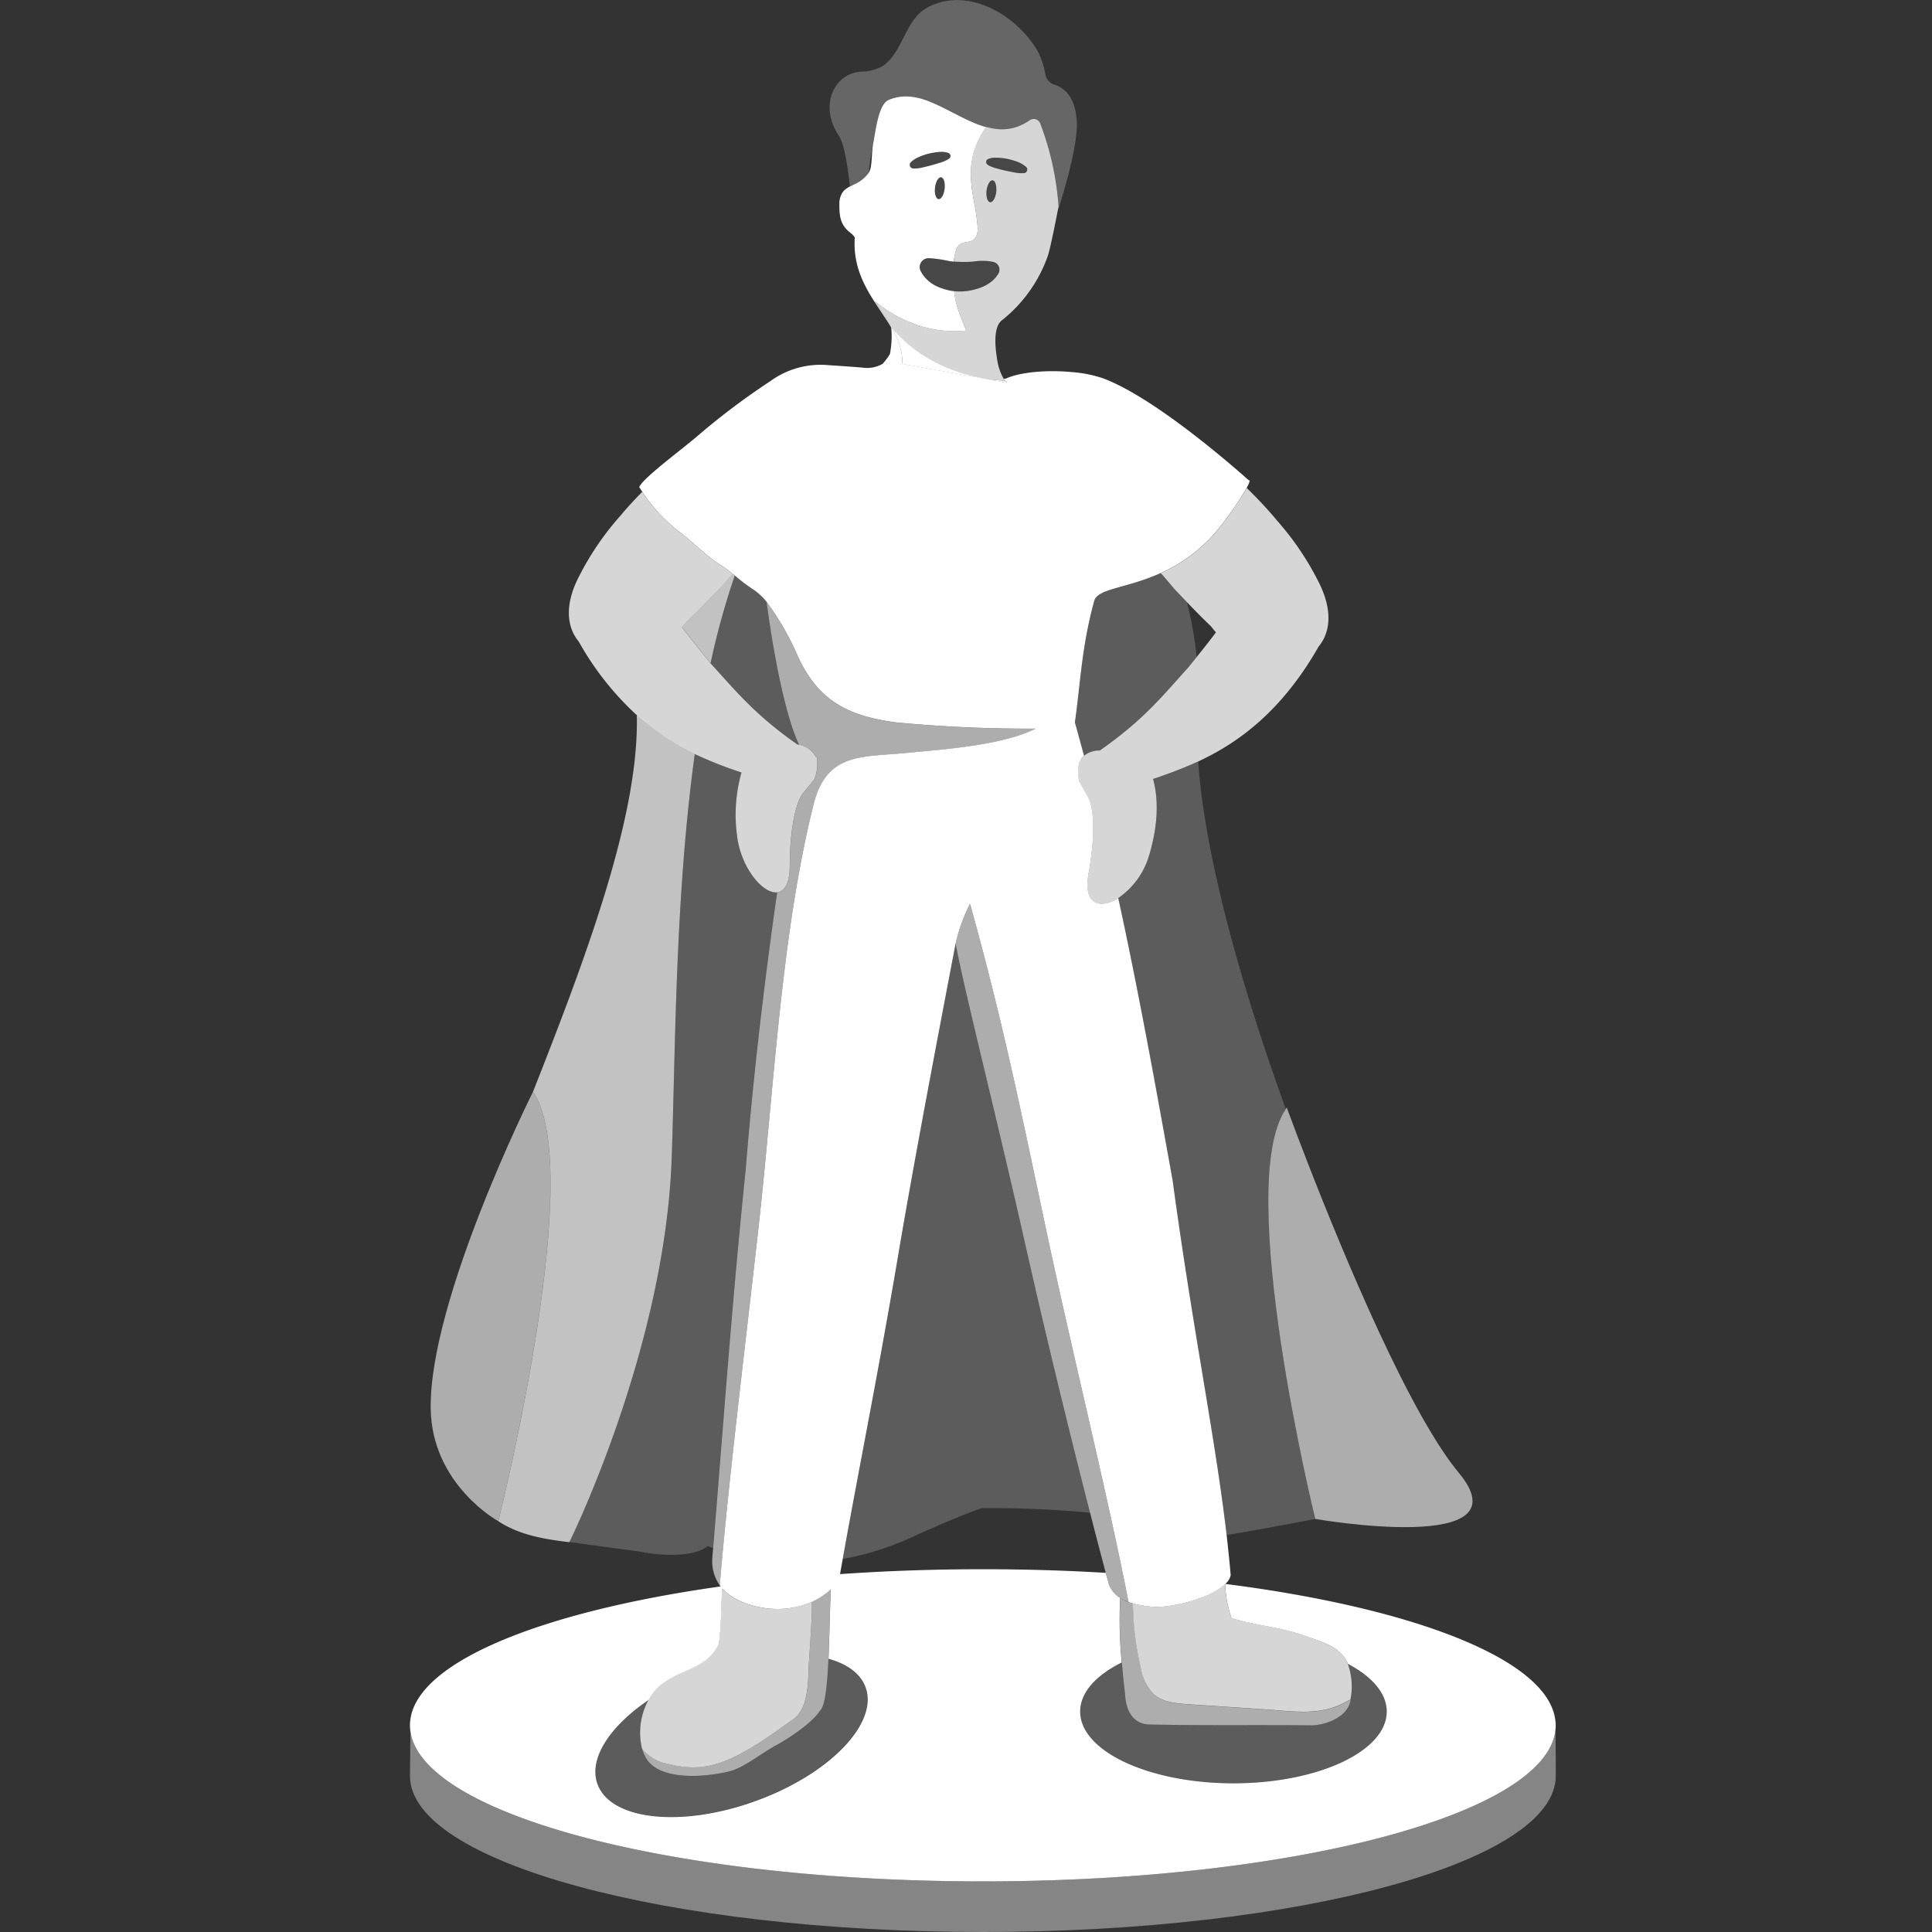 <svg viewBox="0 0 300 300" xmlns="http://www.w3.org/2000/svg"><rect x="0" y="0" width="300" height="300" fill="#333333" stroke="none"/><g fill="#fff"><path d="m 152.61 292.14 c -47.97 0 -87.07 -10.34 -88.88 -23.29 -.01 2.43 -.07 5.97 -.07 6.92 0 13.38 39.83 24.23 88.96 24.23 s 88.96 -10.85 88.96 -24.23 c 0 -.99 0 -4.58 -.04 -7.15 -1.42 13.05 -40.69 23.52 -88.93 23.52 z" opacity=".4"/><path d="m 152.61 292.14 c 48.25 0 87.52 -10.46 88.92 -23.51 a 6.64 6.64 0 0 0 .04 -.72 6.8 6.8 0 0 0 -.09 -1.03 l -.01 -.04 c -1.47 -9.26 -22.02 -17.17 -51.22 -20.89 a 17.38 17.38 0 0 0 .98 5.3 c 3.89 1.22 7.65 1.39 11.59 2.83 2.67 .97 5.33 1.62 6.47 4.28 3.76 1.97 6.04 4.57 6.04 7.41 0 6.15 -10.66 11.14 -23.8 11.14 s -23.8 -4.99 -23.8 -11.14 c 0 -2.95 2.45 -5.63 6.45 -7.62 a 68.19 68.19 0 0 1 -.24 -10.02 4.18 4.18 0 0 1 -1.73 -2.07 c -.04 -.11 -.22 -.75 -.51 -1.83 -6.15 -.37 -12.54 -.56 -19.1 -.56 -7.65 0 -15.07 .26 -22.16 .76 .14 -.79 .28 -1.58 .42 -2.35 2.83 -15.77 5.61 -29.29 8.85 -48.57 2.25 -13.15 5.03 -27.9 8.68 -47 a 26.32 26.32 0 0 1 2.23 -6.17 c 5.09 18.13 8.06 32.9 11.77 50.37 4.1 19.33 9.52 41.02 12.85 58.06 .23 .08 .46 .15 .7 .22 a 13.19 13.19 0 0 0 1.55 .33 l .12 .02 c .51 .08 1.03 .14 1.54 .17 .19 .01 .4 .02 .62 .02 .07 0 .15 -.01 .23 -.01 .16 0 .31 -.01 .48 -.03 l .3 -.03 c .15 -.02 .31 -.03 .47 -.05 .12 -.01 .23 -.03 .35 -.05 .15 -.02 .31 -.05 .46 -.07 .13 -.02 .26 -.04 .4 -.07 s .27 -.06 .4 -.08 c .64 -.13 1.29 -.3 1.94 -.49 l .16 -.05 c .23 -.07 .46 -.14 .7 -.22 l .12 -.04 c .25 -.08 .49 -.17 .73 -.26 h .01 a 11.33 11.33 0 0 0 3.76 -2.14 2.6 2.6 0 0 0 .82 -1.33 c -.17 -2.06 -.39 -4.14 -.63 -6.24 -1.77 -15.22 -5.25 -31.86 -8.38 -55.05 -2.45 -13.58 -5.14 -28.68 -8.45 -43.88 -2.8 1.77 -5.48 1.09 -4.61 -3.76 1.67 -9.33 -.06 -11.88 -.06 -11.88 l -1.38 -2.46 c -.32 -1.59 -.24 -3.09 .74 -3.99 q -.7 -2.6 -1.42 -5.18 c .84 -5.8 1.02 -11.62 2.97 -18.73 .41 -2.1 4.95 -2 10.37 -4.46 a 24.57 24.57 0 0 0 8.55 -6.38 49.71 49.71 0 0 0 4.8 -6.87 c .4 -.74 .56 -1.21 .32 -1.15 -.04 .01 -13.83 -12.55 -22.67 -15.85 a 20.05 20.05 0 0 0 -4.91 -.96 l -.18 -.02 c -3.52 -.29 -7.59 -.04 -10.03 1.06 -.08 0 -.18 -.01 -.27 -.01 .06 .09 .1 .18 .17 .27 -.46 -.02 -1 -.05 -1.58 -.11 .59 .06 1.12 .1 1.58 .11 a 4 4 0 0 0 .33 .35 l -16.23 -2.93 a 10.23 10.23 0 0 0 -1.75 -5.68 13.87 13.87 0 0 1 -.16 3.96 c -.01 .06 -.02 .13 -.03 .19 a 9.27 9.27 0 0 1 -1.15 1.55 4.93 4.93 0 0 1 -3.06 .58 c -1.53 -.14 -3.44 -.26 -5.35 -.39 a 13.24 13.24 0 0 0 -9.06 2.52 109.88 109.88 0 0 0 -10.9 8.17 c -2.64 2.31 -8.73 6.73 -9.42 8.24 .01 .01 .18 .28 .48 .73 a 25.97 25.97 0 0 0 5.38 5.93 c 2.45 1.79 4.7 4.2 6.92 5.53 a 17.49 17.49 0 0 1 1.73 1.27 c .12 .09 .23 .18 .35 .28 a 26.97 26.97 0 0 0 3.06 2.3 9.94 9.94 0 0 1 1.87 1.79 42.33 42.33 0 0 1 4.91 8.58 c 3.25 6.93 7.89 9.14 15.16 10.13 a 215.29 215.29 0 0 0 21.71 .97 c -5.29 2.64 -14.37 3.21 -19.9 3.76 -7.08 .7 -12.58 -.12 -14.61 8.07 -5.07 20.42 -6.09 43.9 -8.58 66.09 -2.11 18.8 -4.59 38.71 -5.97 55.11 .05 .06 .1 .11 .15 .17 -27.69 3.89 -46.92 11.62 -48.18 20.61 0 .03 -.01 .06 -.01 .08 a 6 6 0 0 0 .01 1.81 c 1.81 12.95 40.91 23.3 88.88 23.3 z m -39.18 -44.37 l .01 .01 a 8.38 8.38 0 0 0 .71 .44 l .03 .02 c .24 .13 .48 .25 .73 .37 l .08 .03 c .24 .1 .47 .2 .71 .29 .05 .02 .11 .04 .16 .06 .22 .08 .43 .15 .65 .21 .11 .03 .21 .06 .32 .09 .17 .05 .34 .09 .5 .13 q .42 .1 .83 .18 a 14.17 14.17 0 0 0 1.57 .2 c .1 .01 .2 .02 .29 .02 a 14 14 0 0 0 1.46 0 c .13 -.01 .25 -.02 .38 -.03 a 13.18 13.18 0 0 0 1.41 -.18 c .11 -.02 .22 -.05 .33 -.07 q .57 -.12 1.12 -.3 c .14 -.04 .28 -.08 .41 -.13 .33 -.12 .65 -.24 .97 -.39 l .24 -.12 c .13 -.06 .26 -.13 .38 -.19 a 10.9 10.9 0 0 0 1.07 -.66 c .12 -.08 .23 -.17 .35 -.25 a 10.51 10.51 0 0 0 .86 -.72 c -.15 3.82 -.21 7.6 -.35 10.79 2.91 .81 4.99 2.3 5.76 4.45 2.02 5.62 -5.66 13.53 -17.16 17.67 s -22.46 2.94 -24.48 -2.68 c -1.41 -3.93 1.92 -8.97 7.97 -13.06 a 7.91 7.91 0 0 1 1.47 -1.94 c 3.1 -2.92 7.45 -2.56 9.43 -6.77 .44 -3.47 .3 -6.29 .53 -8.57 a 7.03 7.03 0 0 0 1.26 1.1 z"/><path d="m 107.89 117.06 a 38.3 38.3 0 0 1 -9.01 -6.04 c .42 15.64 -7.96 37.83 -16.12 58.52 8.39 12.06 -5.3 66.31 -5.39 66.67 3.19 2.09 6.9 2.77 11.04 3.26 .01 -.02 14.84 -29.92 15.89 -59.57 .59 -16.48 .51 -40.51 3.59 -62.84 z" opacity=".7"/><path d="m 106.7 96.46 q -.39 .5 -.79 .95 c .84 1.16 4.32 5.45 4.32 5.45 l .11 .13 a 119.07 119.07 0 0 1 3.76 -13.62 c -.12 -.1 -.23 -.19 -.35 -.28 -.59 .68 -1.17 1.4 -1.7 1.96 -1.78 1.86 -3.61 3.77 -5.35 5.41 z" opacity=".7"/><path d="m 152.38 234.19 a 164.22 164.22 0 0 1 16.89 .7 c -2.56 -9.99 -6.42 -25.54 -10.1 -41.87 -4.41 -19.59 -9.45 -39.34 -10.77 -46.52 -3.65 19.1 -6.43 33.85 -8.68 47 -3.23 19.28 -6.01 32.8 -8.85 48.57 a 44.01 44.01 0 0 0 10.71 -3.37 c 4.89 -2.23 8.36 -3.62 10.8 -4.51 z" opacity=".2"/><path d="m 111.06 103.78 c 3.73 4.15 6.7 7.57 12.74 11.8 l .24 .06 .01 -.08 c -1.91 -3.98 -3.81 -12.96 -5.01 -22.09 a 9.94 9.94 0 0 0 -1.87 -1.79 26.97 26.97 0 0 1 -3.06 -2.3 119.07 119.07 0 0 0 -3.76 13.62 z" opacity=".2"/><path d="m 115.77 181.69 c 1.27 -15.7 2.96 -29.47 4.89 -43.14 -2.26 .23 -5.73 -3.94 -6.24 -9.03 a 23.98 23.98 0 0 1 .72 -9.58 63.43 63.43 0 0 1 -7.25 -2.89 c -3.07 22.32 -3 46.36 -3.58 62.83 -1.05 29.65 -15.88 59.54 -15.89 59.57 l 10.48 1.42 .74 .1 c .36 .08 .75 .15 1.16 .21 3.13 .47 7.33 .39 9.09 -1.1 q .4 .15 .82 .31 c 1.67 -20.06 2.9 -37.7 5.06 -58.7 z" opacity=".2"/><path d="m 82.76 169.54 c -.02 .03 -16.17 32.34 -15.88 49.24 .2 11.79 10.49 17.43 10.49 17.43 v -.01 c .09 -.36 13.77 -54.6 5.39 -66.66 z" opacity=".6"/><path d="m 183.72 104.55 l .82 -.91 s .56 -.69 1.28 -1.59 a 55.06 55.06 0 0 0 -1.54 -8.6 c -.52 -.54 -1.04 -1.08 -1.55 -1.62 -.77 -.81 -1.64 -1.95 -2.47 -2.83 -5.42 2.46 -9.96 2.36 -10.37 4.46 -1.95 7.12 -2.13 12.93 -2.97 18.73 q .73 2.57 1.42 5.18 a 3.72 3.72 0 0 1 2.47 -.83 c 6.17 -4.32 9.14 -7.78 12.91 -11.99 z" opacity=".2"/><path d="m 178.45 132.79 a 12.2 12.2 0 0 1 -4.82 6.65 c 3.31 15.2 6 30.3 8.45 43.88 3.12 23.19 6.61 39.84 8.38 55.05 4.3 -.73 9.11 -1.6 13.79 -2.52 0 -.02 -12.69 -51.68 -4.59 -63.64 -6.94 -19.14 -12.57 -39.22 -13.61 -53.98 a 72.49 72.49 0 0 1 -6.98 2.7 c .64 2.37 1.04 6.3 -.62 11.86 z" opacity=".2"/><path d="m 204.24 235.86 s 33.05 5.76 22.24 -7.22 c -2.79 -3.36 -5.93 -8.77 -9.03 -14.94 -8.92 -17.71 -17.64 -41.72 -17.64 -41.72 -.06 .08 -.11 .16 -.16 .24 -8.1 11.95 4.58 63.62 4.59 63.64 z" opacity=".6"/><path d="m 120.56 270.99 c -2.61 1.42 -5.11 3.57 -7.45 4.11 -4.86 1.12 -10.97 1.1 -12.83 -2.13 a 6.38 6.38 0 0 1 -.58 -1.41 10.59 10.59 0 0 1 1.02 -7.64 c -6.06 4.1 -9.38 9.14 -7.97 13.06 2.02 5.62 12.98 6.82 24.48 2.68 s 19.19 -12.05 17.16 -17.66 c -.77 -2.15 -2.85 -3.64 -5.76 -4.45 -.18 4.2 -.5 7.34 -1.32 8.1 -1.08 1.74 -4.59 4.17 -6.75 5.34 z" opacity=".2"/><path d="m 209.74 263.85 c 0 .02 -.01 .04 -.01 .06 -.46 3.05 -4.57 4.01 -5.99 3.99 -9.04 -.08 -16.18 .05 -25.22 -.13 -3.48 -.07 -3.75 -3.76 -3.81 -4.32 -.17 -1.57 -.37 -3.38 -.53 -5.31 -4 1.99 -6.45 4.67 -6.45 7.62 0 6.15 10.66 11.14 23.8 11.14 s 23.8 -4.99 23.8 -11.14 c 0 -2.85 -2.29 -5.44 -6.04 -7.41 a 10.4 10.4 0 0 1 .45 5.5 z" opacity=".2"/><path d="m 180.24 89 c .83 .87 1.71 2.02 2.47 2.83 .52 .54 1.04 1.08 1.55 1.62 1.27 1.32 2.54 2.63 3.77 3.79 .25 .33 .52 .65 .78 .95 -.5 .7 -1.93 2.51 -3.01 3.86 -.72 .9 -1.28 1.59 -1.28 1.59 l -.82 .91 c -3.76 4.22 -6.74 7.67 -12.92 11.99 a 3.72 3.72 0 0 0 -2.47 .83 c -.98 .9 -1.07 2.4 -.74 3.99 l 1.38 2.46 s 1.73 2.55 .06 11.88 c -.87 4.84 1.82 5.53 4.61 3.76 a 12.2 12.2 0 0 0 4.82 -6.65 c 1.66 -5.56 1.26 -9.5 .61 -11.86 a 72.49 72.49 0 0 0 6.98 -2.7 c 5.95 -2.75 12.86 -7.55 18.73 -17.86 1.84 -2.21 2.24 -5.73 -.1 -10.2 a 44.19 44.19 0 0 0 -6.42 -9.42 c -1.23 -1.5 -2.58 -2.94 -3.97 -4.33 -.23 -.23 -.45 -.44 -.68 -.67 a 49.71 49.71 0 0 1 -4.8 6.87 24.57 24.57 0 0 1 -8.55 6.36 z" opacity=".8"/><path d="m 117.73 191.07 c 2.49 -22.19 3.52 -45.67 8.58 -66.09 2.03 -8.19 7.54 -7.37 14.61 -8.07 5.53 -.55 14.61 -1.11 19.9 -3.76 a 215.29 215.29 0 0 1 -21.71 -.97 c -7.27 -.99 -11.91 -3.2 -15.16 -10.13 a 42.33 42.33 0 0 0 -4.91 -8.58 c 1.2 9.13 3.1 18.11 5.01 22.09 l -.01 .08 a 3.57 3.57 0 0 1 2.61 1.85 c .07 .04 .12 .08 .19 .12 a 4.32 4.32 0 0 1 .07 1 6.1 6.1 0 0 1 -.49 2.47 l -1.69 2.04 s -2.03 2.04 -2.09 11.4 c -.02 2.73 -.85 3.93 -1.97 4.04 -1.93 13.67 -3.62 27.44 -4.89 43.14 -2.16 20.99 -3.39 38.64 -5.05 58.7 -.04 .49 -.08 .98 -.12 1.47 a 6.58 6.58 0 0 0 1.16 4.32 c 1.37 -16.41 3.85 -36.33 5.96 -55.12 z" opacity=".6"/><path d="m 174.61 248.49 c .2 .1 .42 .19 .63 .27 -3.33 -17.04 -8.75 -38.73 -12.85 -58.06 -3.71 -17.47 -6.67 -32.24 -11.77 -50.37 a 26.32 26.32 0 0 0 -2.23 6.17 c 1.32 7.18 6.36 26.92 10.77 46.52 3.68 16.33 7.54 31.88 10.1 41.87 1.09 4.23 1.94 7.46 2.44 9.34 .29 1.08 .47 1.72 .51 1.83 a 4.18 4.18 0 0 0 1.73 2.07 6.17 6.17 0 0 0 .57 .32 z" opacity=".6"/><path d="m 125.55 259.44 c -.06 2.82 -.33 6.08 -2.33 7.48 -2.24 1.57 -4.33 3.14 -6.65 4.5 -4.36 2.56 -7.74 3.76 -12.63 2.5 a 6.88 6.88 0 0 1 -4.23 -2.37 6.38 6.38 0 0 0 .58 1.41 c 1.86 3.24 7.97 3.25 12.83 2.13 2.34 -.54 4.84 -2.69 7.45 -4.11 2.15 -1.17 5.67 -3.6 6.75 -5.34 .82 -.76 1.13 -3.91 1.32 -8.1 .14 -3.18 .2 -6.97 .35 -10.79 a 10.51 10.51 0 0 1 -.86 .72 c -.11 .09 -.23 .17 -.35 .25 a 10.9 10.9 0 0 1 -1.07 .66 c -.13 .07 -.26 .13 -.38 .19 -.08 .04 -.16 .08 -.24 .12 .02 3.09 -.52 9.46 -.54 10.75 z" opacity=".6"/><path d="m 111.62 255.21 c -1.98 4.21 -6.34 3.86 -9.43 6.77 a 7.91 7.91 0 0 0 -1.47 1.94 10.59 10.59 0 0 0 -1.02 7.64 6.88 6.88 0 0 0 4.23 2.37 c 4.89 1.26 8.27 .06 12.63 -2.5 2.32 -1.36 4.41 -2.93 6.65 -4.5 2 -1.4 2.27 -4.67 2.33 -7.48 .03 -1.29 .57 -7.67 .54 -10.73 -.31 .14 -.64 .27 -.97 .39 -.14 .05 -.28 .09 -.41 .13 q -.55 .17 -1.12 .3 c -.11 .02 -.22 .05 -.33 .07 a 13.18 13.18 0 0 1 -1.41 .18 c -.13 .01 -.25 .02 -.38 .03 a 14 14 0 0 1 -1.46 0 c -.1 -.01 -.2 -.02 -.29 -.02 a 14.17 14.17 0 0 1 -1.57 -.2 q -.41 -.08 -.83 -.18 c -.17 -.04 -.33 -.09 -.5 -.13 -.11 -.03 -.21 -.06 -.32 -.09 -.22 -.06 -.43 -.14 -.65 -.21 -.05 -.02 -.11 -.04 -.16 -.06 -.24 -.09 -.48 -.19 -.71 -.29 l -.08 -.03 c -.25 -.11 -.49 -.24 -.73 -.37 l -.03 -.02 a 8.38 8.38 0 0 1 -.71 -.44 l -.01 -.01 a 7.03 7.03 0 0 1 -1.27 -1.13 c -.22 2.29 -.09 5.1 -.52 8.57 z" opacity=".8"/><path d="m 186.5 248.07 h -.01 c -.24 .09 -.48 .18 -.73 .26 l -.12 .04 c -.23 .08 -.46 .15 -.7 .22 l -.16 .05 c -.65 .19 -1.31 .35 -1.94 .49 -.13 .03 -.27 .06 -.4 .08 s -.26 .05 -.4 .07 c -.16 .03 -.31 .05 -.46 .07 -.12 .02 -.23 .03 -.35 .05 -.16 .02 -.32 .04 -.47 .05 l -.3 .03 c -.17 .01 -.32 .02 -.48 .03 -.08 0 -.15 .01 -.23 .01 -.22 0 -.43 0 -.62 -.02 -.5 -.04 -1.02 -.1 -1.54 -.17 l -.12 -.02 a 13.19 13.19 0 0 1 -1.55 -.33 46.37 46.37 0 0 0 1.23 10.08 7.78 7.78 0 0 0 1.95 3.96 c 1.41 1.29 3.47 1.48 5.38 1.61 l 12.12 .81 c 4.03 .27 8.09 .98 11.85 -.9 .49 -.24 .89 -.45 1.26 -.64 0 -.02 .01 -.04 .01 -.06 a 10.4 10.4 0 0 0 -.44 -5.5 c -1.15 -2.65 -3.81 -3.3 -6.47 -4.28 -3.95 -1.44 -7.71 -1.61 -11.59 -2.83 a 17.38 17.38 0 0 1 -.98 -5.3 v -.01 a 11.33 11.33 0 0 1 -3.74 2.15 z" opacity=".8"/><path d="m 178.52 267.78 c 9.03 .18 16.18 .04 25.22 .13 1.42 .01 5.53 -.94 5.99 -3.99 -.37 .19 -.77 .4 -1.26 .64 -3.77 1.88 -7.82 1.17 -11.85 .9 l -12.12 -.81 c -1.91 -.13 -3.97 -.32 -5.38 -1.61 a 7.78 7.78 0 0 1 -1.95 -3.96 46.37 46.37 0 0 1 -1.23 -10.08 c -.24 -.07 -.48 -.14 -.7 -.22 s -.43 -.17 -.63 -.27 l -.08 -.04 a 6.17 6.17 0 0 1 -.57 -.32 68.19 68.19 0 0 0 .24 10.02 c .16 1.93 .36 3.74 .53 5.31 .05 .54 .32 4.23 3.79 4.3 z" opacity=".6"/><path d="m 115.14 119.95 a 23.98 23.98 0 0 0 -.72 9.58 c .52 5.09 3.98 9.26 6.24 9.03 1.13 -.12 1.95 -1.32 1.97 -4.04 .06 -9.36 2.09 -11.4 2.09 -11.4 l 1.69 -2.04 a 6.1 6.1 0 0 0 .49 -2.47 4.32 4.32 0 0 0 -.07 -1 c -.07 -.04 -.13 -.08 -.19 -.12 a 3.57 3.57 0 0 0 -2.61 -1.85 c -.08 -.02 -.16 -.04 -.24 -.06 -6.04 -4.23 -9.01 -7.65 -12.74 -11.8 l -.71 -.78 -.11 -.13 s -3.49 -4.29 -4.32 -5.45 q .4 -.45 .79 -.95 c 1.74 -1.64 3.57 -3.55 5.36 -5.41 .53 -.56 1.11 -1.27 1.7 -1.96 a 17.49 17.49 0 0 0 -1.73 -1.27 c -2.22 -1.33 -4.47 -3.75 -6.92 -5.53 a 25.97 25.97 0 0 1 -5.38 -5.93 c -1.15 1.17 -2.28 2.37 -3.31 3.62 a 44.16 44.16 0 0 0 -6.46 9.42 c -2.35 4.47 -1.95 7.98 -.1 10.2 a 45.77 45.77 0 0 0 9.01 11.43 38.3 38.3 0 0 0 9.01 6.04 63.43 63.43 0 0 0 7.26 2.87 z" opacity=".8"/><path d="m 134.89 26.84 a 46.83 46.83 0 0 1 .77 -4.91 v -.01 c .29 -1.4 .73 -5.69 2.29 -6.39 a 6.5 6.5 0 0 1 .84 -.31 c .08 -.02 .16 -.04 .24 -.06 a 6.21 6.21 0 0 1 .67 -.13 c .07 -.01 .13 -.02 .2 -.03 a 6.8 6.8 0 0 1 .83 -.04 c .06 0 .13 .01 .19 .01 .22 .01 .45 .03 .67 .05 .08 .01 .16 .02 .25 .03 .26 .04 .51 .09 .77 .15 .02 0 .05 .01 .07 .01 .28 .07 .55 .15 .83 .24 l .26 .09 q .31 .11 .62 .23 c .08 .03 .16 .06 .24 .1 q .4 .16 .8 .35 c .09 .04 .19 .09 .28 .13 q .28 .13 .56 .27 l .36 .18 c .14 .07 .29 .15 .44 .22 1.34 .68 2.68 1.41 4.03 1.98 l .16 .07 a 15.87 15.87 0 0 0 1.79 .63 c .06 .02 .13 .03 .19 .05 .2 .05 .39 .1 .59 .14 .08 .02 .16 .03 .23 .05 .2 .04 .39 .06 .59 .09 .07 .01 .14 .02 .22 .03 q .37 .04 .74 .04 h .05 a 7.46 7.46 0 0 0 .8 -.05 c .07 -.01 .13 -.02 .2 -.03 .2 -.03 .4 -.06 .6 -.11 .09 -.02 .18 -.05 .27 -.07 q .27 -.07 .53 -.17 c .1 -.04 .19 -.07 .29 -.11 .19 -.08 .37 -.16 .55 -.26 .09 -.04 .17 -.08 .25 -.13 a 8.96 8.96 0 0 0 .81 -.5 1.08 1.08 0 0 1 1.61 .57 44.88 44.88 0 0 1 2.83 12.92 s -.02 .1 -.05 .28 c .67 -2.07 3.02 -9.7 2.86 -13.45 -.18 -4.12 -2.13 -5.43 -3.47 -5.84 a 2.03 2.03 0 0 1 -1.42 -1.6 12.13 12.13 0 0 0 -1.27 -3.75 c -3.34 -5.6 -10.85 -9.91 -16.98 -6.67 -3.49 1.85 -3.75 6.69 -6.87 9.05 a 7.1 7.1 0 0 1 -3.33 .94 c -4.31 .14 -6.76 5.23 -3.64 9.92 .86 1.29 1.29 4.2 1.7 7.48 h .02 c -.01 .16 -.01 .32 -.01 .48 .22 -.12 .44 -.22 .66 -.33 a 5.54 5.54 0 0 0 2.29 -1.83 z" opacity=".25"/><path d="m 164.38 32.14 a 44.88 44.88 0 0 0 -2.83 -12.92 1.08 1.08 0 0 0 -1.61 -.57 8.96 8.96 0 0 1 -.81 .5 c -.09 .05 -.17 .09 -.25 .13 -.19 .09 -.37 .18 -.55 .26 -.1 .04 -.19 .08 -.29 .11 q -.27 .1 -.53 .17 c -.09 .03 -.18 .05 -.27 .07 -.2 .05 -.4 .08 -.6 .11 -.07 .01 -.13 .02 -.2 .03 a 7.21 7.21 0 0 1 -.8 .05 h -.05 q -.37 0 -.74 -.04 c -.07 -.01 -.14 -.02 -.22 -.03 -.2 -.02 -.39 -.05 -.59 -.09 -.08 -.01 -.16 -.03 -.23 -.05 -.2 -.04 -.39 -.09 -.59 -.14 -.04 -.01 -.08 -.02 -.13 -.03 a 12.35 12.35 0 0 0 -2.29 8.4 c .04 .57 .1 1.17 .2 1.8 .09 .55 .19 1.1 .29 1.65 a 32.48 32.48 0 0 1 .5 3.48 c 0 .04 .01 .07 .01 .11 a 4.83 4.83 0 0 1 0 .59 1.88 1.88 0 0 1 -.68 1.51 c -.59 .41 -1.45 .28 -2.03 .67 a .94 .94 0 0 0 -.09 .05 2.09 2.09 0 0 0 -.61 1.09 c -.05 .16 -.08 .33 -.12 .51 -.02 .09 -.05 .17 -.06 .27 -.05 .25 -.08 .51 -.12 .78 .31 .03 .63 .04 .94 .05 a 16.04 16.04 0 0 0 2.23 -.06 9.03 9.03 0 0 1 2.55 -.01 l .37 .07 a 1.22 1.22 0 0 1 1 1.42 1.25 1.25 0 0 1 -.17 .45 4.56 4.56 0 0 1 -1.21 1.31 5.78 5.78 0 0 1 -1.48 .8 9.24 9.24 0 0 1 -3.38 .62 7.23 7.23 0 0 1 -.79 -.05 16.15 16.15 0 0 0 .29 1.69 c .04 .15 .07 .32 .11 .46 .01 .04 .02 .08 .03 .11 .03 .1 .06 .2 .09 .3 s .07 .2 .1 .3 c .48 1.4 1.27 3.25 1.27 3.25 a 18.05 18.05 0 0 1 -9.08 -1.43 20.1 20.1 0 0 1 -2.55 -1.3 21.26 21.26 0 0 1 -2.61 -1.85 c .49 .75 .99 1.48 1.47 2.2 .37 .55 .71 1.08 1.04 1.62 1 2.09 5.14 5.09 8.07 6.4 a 27.07 27.07 0 0 0 9.63 2.13 8.46 8.46 0 0 1 -1.15 -3.11 c -.25 -1.54 -.76 -4.99 .66 -6.2 a 22.14 22.14 0 0 0 7.18 -10.03 c .45 -1.36 1.37 -6.13 1.6 -7.33 .06 -.18 .08 -.28 .08 -.28 z m -9.68 -2.35 c -.01 .12 -.03 .23 -.06 .34 a 3.04 3.04 0 0 1 -.08 .31 c -.18 .6 -.5 .99 -.81 .96 a .49 .49 0 0 1 -.35 -.28 1.29 1.29 0 0 1 -.13 -.28 3.41 3.41 0 0 1 .28 -2.4 c .17 -.29 .38 -.46 .59 -.44 a .54 .54 0 0 1 .38 .34 1.77 1.77 0 0 1 .15 .48 3.1 3.1 0 0 1 .04 .62 c .01 .12 0 .23 -.01 .35 z m 4.68 -3.09 a .55 .55 0 0 1 -.36 .18 h -.02 a 5.34 5.34 0 0 1 -1.47 -.1 c -.47 -.09 -.93 -.18 -1.4 -.28 s -.92 -.23 -1.38 -.35 a 5.64 5.64 0 0 1 -.69 -.22 3.42 3.42 0 0 1 -.69 -.34 l -.01 -.01 a .51 .51 0 0 1 .09 -.9 2.96 2.96 0 0 1 .78 -.18 4.32 4.32 0 0 1 .77 -.01 10.63 10.63 0 0 1 1.52 .2 10.84 10.84 0 0 1 1.47 .44 4.04 4.04 0 0 1 1.34 .79 .55 .55 0 0 1 .04 .78 z" opacity=".8"/><path d="m 146.4 27.7 a .42 .42 0 0 0 -.28 -.17 c -.41 -.05 -.83 .67 -.94 1.61 s .14 1.73 .55 1.78 .84 -.67 .94 -1.61 a 3.42 3.42 0 0 0 -.01 -.92 1.82 1.82 0 0 0 -.15 -.52 .88 .88 0 0 0 -.11 -.17 z" opacity=".1"/><path d="m 154.53 28.35 a .54 .54 0 0 0 -.38 -.34 c -.21 -.02 -.42 .14 -.59 .44 a 3.41 3.41 0 0 0 -.28 2.4 1.29 1.29 0 0 0 .13 .28 .49 .49 0 0 0 .35 .28 c .31 .04 .63 -.36 .81 -.96 a 3.04 3.04 0 0 0 .08 -.31 c .02 -.11 .04 -.22 .06 -.34 s .02 -.23 .02 -.34 a 3.1 3.1 0 0 0 -.04 -.62 1.77 1.77 0 0 0 -.16 -.49 z" opacity=".1"/><path d="m 158 25.13 a 11.55 11.55 0 0 0 -1.47 -.44 10.63 10.63 0 0 0 -1.52 -.2 4.32 4.32 0 0 0 -.77 .01 2.96 2.96 0 0 0 -.78 .18 .51 .51 0 0 0 -.09 .9 l .01 .01 a 3.42 3.42 0 0 0 .69 .34 5.64 5.64 0 0 0 .69 .22 c .46 .11 .92 .25 1.38 .35 s .93 .19 1.4 .28 a 5.63 5.63 0 0 0 1.47 .1 h .01 a .55 .55 0 0 0 .33 -.96 4.21 4.21 0 0 0 -1.35 -.79 z" opacity=".1"/><path d="m 141.48 26.04 a .54 .54 0 0 0 .3 .12 h .01 a 5.61 5.61 0 0 0 1.44 -.15 l .03 -.01 c .35 -.08 .69 -.17 1.03 -.25 .12 -.03 .23 -.06 .35 -.09 .19 -.05 .38 -.11 .57 -.17 l .8 -.24 c .1 -.03 .19 -.07 .29 -.1 .13 -.04 .26 -.08 .39 -.14 l .03 -.01 a 3.58 3.58 0 0 0 .62 -.34 l .02 -.01 a .5 .5 0 0 0 .19 -.25 .51 .51 0 0 0 -.32 -.65 3.01 3.01 0 0 0 -.78 -.15 h -.01 a 4.3 4.3 0 0 0 -.77 .02 10.54 10.54 0 0 0 -1.51 .26 h -.01 a 11.18 11.18 0 0 0 -1.39 .47 l -.05 .02 -.03 .02 a 4.16 4.16 0 0 0 -1.28 .83 .55 .55 0 0 0 -.15 .33 c 0 .01 -.01 .03 -.01 .04 a .54 .54 0 0 0 .24 .45 z" opacity=".1"/><path d="m 156.36 59.45 a 4 4 0 0 1 -.33 -.35 c -.46 -.02 -1 -.05 -1.58 -.11 s -1.23 -.15 -1.91 -.27 c -.61 -.11 -1.26 -.25 -1.94 -.43 a 25.86 25.86 0 0 1 -3.74 -1.26 23.56 23.56 0 0 1 -3.64 -1.94 21.76 21.76 0 0 1 -4.59 -4.01 c -.1 -.17 -.21 -.34 -.31 -.51 -.33 -.54 -.68 -1.08 -1.04 -1.62 -.48 -.72 -.99 -1.44 -1.47 -2.2 a 21.26 21.26 0 0 0 2.61 1.85 20.1 20.1 0 0 0 2.55 1.3 18.06 18.06 0 0 0 9.08 1.43 s -.8 -1.85 -1.27 -3.25 c -.04 -.11 -.07 -.21 -.1 -.3 s -.06 -.2 -.09 -.3 c -.01 -.04 -.02 -.08 -.03 -.11 -.04 -.14 -.07 -.3 -.11 -.46 a 16.15 16.15 0 0 1 -.29 -1.69 8.88 8.88 0 0 1 -2.66 -.75 5.32 5.32 0 0 1 -2.53 -2.36 1.38 1.38 0 0 1 1.26 -2.02 l .27 .01 a 20.67 20.67 0 0 1 2.43 .34 7.24 7.24 0 0 0 1.16 .18 c .03 -.27 .07 -.53 .12 -.78 .02 -.1 .04 -.18 .06 -.27 .04 -.17 .07 -.35 .12 -.51 a 2.09 2.09 0 0 1 .61 -1.09 .94 .94 0 0 1 .09 -.05 c .59 -.4 1.44 -.26 2.03 -.67 a 1.88 1.88 0 0 0 .68 -1.51 4.83 4.83 0 0 0 0 -.59 c 0 -.04 -.01 -.07 -.01 -.11 a 32.48 32.48 0 0 0 -.5 -3.48 c -.1 -.55 -.2 -1.1 -.29 -1.65 -.1 -.63 -.17 -1.23 -.2 -1.8 a 12.35 12.35 0 0 1 2.31 -8.38 c -.02 -.01 -.04 -.02 -.07 -.02 a 15.87 15.87 0 0 1 -1.79 -.63 l -.16 -.07 c -1.35 -.58 -2.69 -1.3 -4.03 -1.98 -.14 -.07 -.29 -.15 -.44 -.22 l -.36 -.18 q -.28 -.14 -.56 -.27 c -.09 -.04 -.19 -.09 -.28 -.13 q -.4 -.18 -.8 -.35 c -.08 -.03 -.16 -.06 -.24 -.1 q -.31 -.12 -.62 -.23 l -.26 -.09 c -.28 -.09 -.55 -.17 -.83 -.24 -.02 -.01 -.05 -.01 -.07 -.01 -.26 -.06 -.51 -.11 -.77 -.15 -.08 -.01 -.16 -.02 -.25 -.03 -.22 -.03 -.45 -.05 -.67 -.05 -.06 0 -.13 -.01 -.19 -.01 a 6.8 6.8 0 0 0 -.83 .04 c -.07 .01 -.13 .02 -.2 .03 a 6.26 6.26 0 0 0 -.67 .13 c -.08 .02 -.16 .04 -.24 .06 a 6.5 6.5 0 0 0 -.84 .31 c -1.56 .7 -2 4.99 -2.29 6.39 v .01 c -.28 1.34 -.22 2.69 -.43 3.99 a 2.48 2.48 0 0 1 -.34 .92 5.54 5.54 0 0 1 -2.31 1.82 c -.22 .11 -.44 .22 -.66 .33 a 3.12 3.12 0 0 0 -.97 .72 3.16 3.16 0 0 0 -.6 2.05 c -.01 1.9 .17 3.21 1.77 4.43 a 2.32 2.32 0 0 1 .62 .68 c -.43 6.2 3.33 10.04 5.65 13.96 a 10.23 10.23 0 0 1 1.75 5.68 z m -9.68 -30.14 c -.11 .94 -.53 1.66 -.94 1.61 s -.66 -.84 -.55 -1.78 .53 -1.66 .94 -1.61 a .42 .42 0 0 1 .28 .17 .88 .88 0 0 1 .11 .17 1.82 1.82 0 0 1 .15 .52 3.42 3.42 0 0 1 .01 .92 z m -5.43 -3.73 c 0 -.01 .01 -.03 .01 -.04 a .55 .55 0 0 1 .15 -.33 4.01 4.01 0 0 1 1.28 -.83 l .03 -.02 .05 -.02 a 10.61 10.61 0 0 1 1.39 -.47 h .01 a 10.54 10.54 0 0 1 1.51 -.26 4.3 4.3 0 0 1 .77 -.02 h .01 a 3.01 3.01 0 0 1 .78 .15 .51 .51 0 0 1 .32 .65 .5 .5 0 0 1 -.19 .25 l -.02 .01 a 3.58 3.58 0 0 1 -.62 .34 l -.03 .02 c -.13 .06 -.26 .1 -.39 .14 -.1 .03 -.19 .08 -.29 .1 l -.8 .24 c -.19 .06 -.38 .12 -.57 .17 -.12 .03 -.23 .06 -.35 .09 -.34 .09 -.69 .17 -1.03 .25 l -.03 .01 a 5.31 5.31 0 0 1 -1.44 .15 h -.01 a .58 .58 0 0 1 -.53 -.57 z"/><path d="m 152.34 44.64 a 5.78 5.78 0 0 0 1.48 -.8 4.56 4.56 0 0 0 1.21 -1.31 1.25 1.25 0 0 0 .17 -.45 1.22 1.22 0 0 0 -1 -1.42 l -.37 -.07 a 9.03 9.03 0 0 0 -2.55 .01 16.04 16.04 0 0 1 -2.23 .06 c -.32 -.01 -.63 -.02 -.94 -.05 a 7.24 7.24 0 0 1 -1.16 -.18 20.67 20.67 0 0 0 -2.43 -.34 l -.27 -.01 a 1.38 1.38 0 0 0 -1.26 2.02 5.32 5.32 0 0 0 2.53 2.36 8.88 8.88 0 0 0 2.66 .75 7.23 7.23 0 0 0 .79 .05 9.24 9.24 0 0 0 3.37 -.62 z" opacity=".1"/></g></svg>